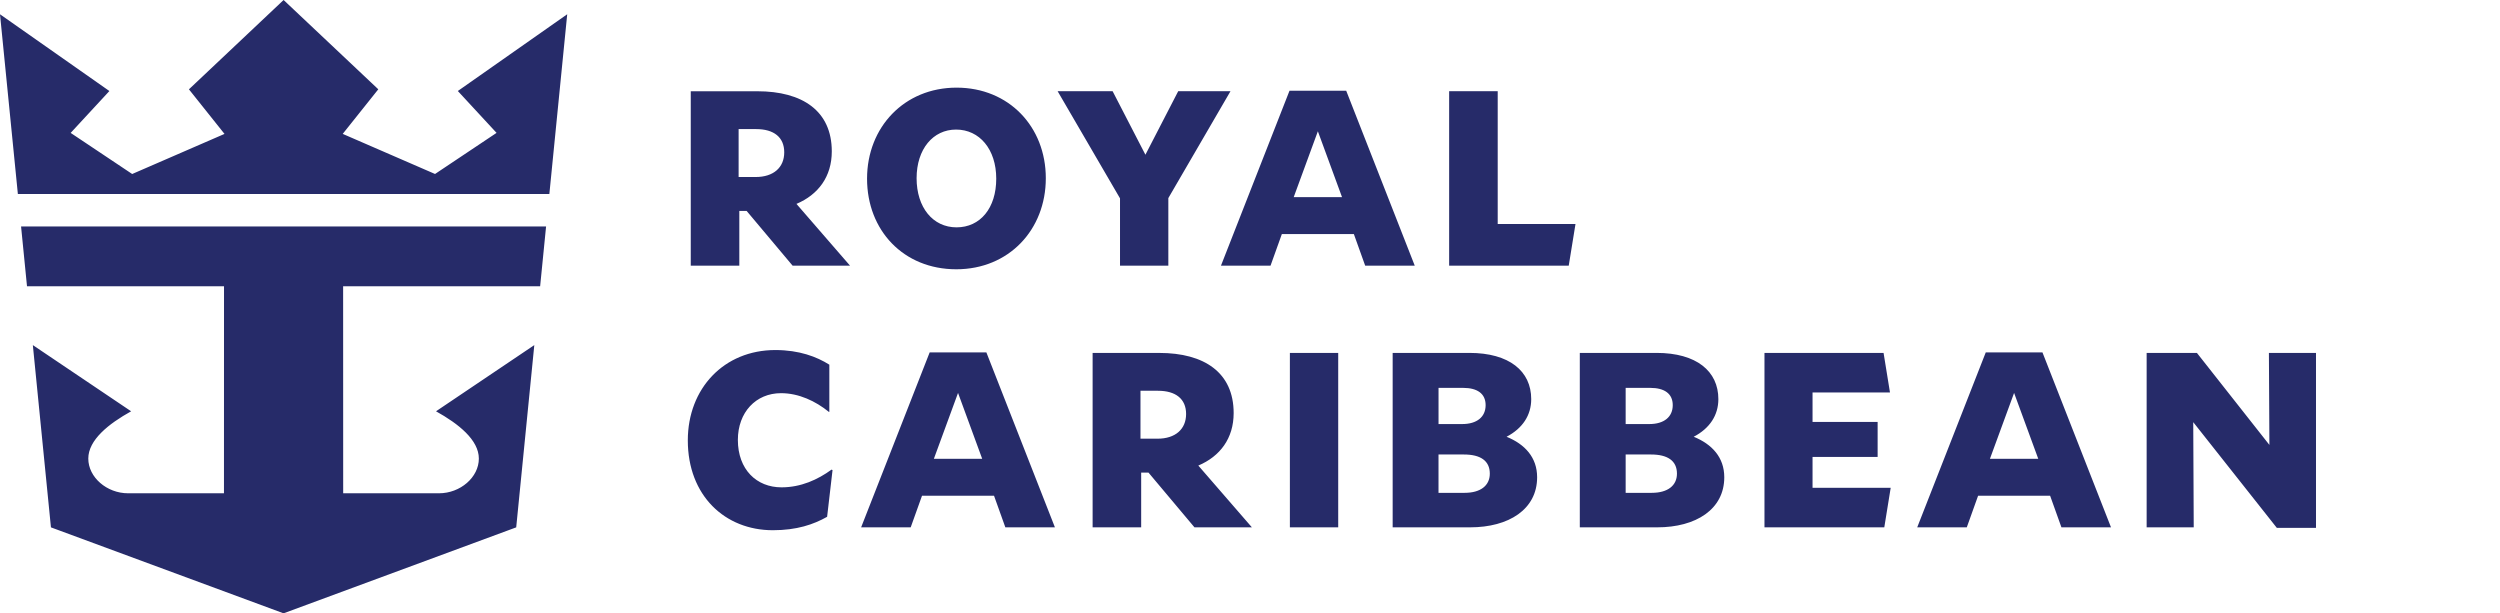 <svg width="1019" height="250" viewBox="0 0 1019 250" fill="none" xmlns="http://www.w3.org/2000/svg">
<g clip-path="url(#clip0_748_552)">
<g clip-path="url(#clip1_748_552)">
<path d="M280.351 179.495C280.351 158.304 295.126 142.677 316.024 142.677C325.768 142.677 332.903 145.408 338.038 148.64V167.877H337.838C332.408 163.479 325.579 160.258 318.339 160.258C308.09 160.258 300.755 168.071 300.755 179.3C300.755 191.409 308.395 198.64 318.539 198.64C326.473 198.64 333.313 195.51 338.943 191.409L339.343 191.604L337.133 210.646C331.609 213.776 324.769 216.118 315.024 216.118C295.525 216.118 280.351 202.056 280.351 179.495ZM525.756 143.843H545.455V214.952H525.756V143.843ZM599.206 214.952H567.648V143.843H598.901C615.18 143.843 624.124 151.268 624.124 162.692C624.124 169.237 620.61 174.606 614.075 178.022C621.515 181.049 626.534 186.418 626.534 194.529C626.534 207.619 614.98 214.942 599.196 214.942L599.206 214.952ZM586.347 172.847H595.997C602.026 172.847 605.541 169.912 605.541 165.136C605.541 160.36 602.026 158.1 596.397 158.1H586.347V172.847ZM596.996 200.88C603.426 200.88 607.246 197.955 607.246 193.066C607.246 187.789 603.426 185.253 596.691 185.253H586.337V200.88H596.986H596.996ZM675.487 214.952H643.929V143.843H675.182C691.461 143.843 700.405 151.268 700.405 162.692C700.405 169.237 696.89 174.606 690.356 178.022C697.795 181.049 702.815 186.418 702.815 194.529C702.815 207.619 691.261 214.942 675.476 214.942L675.487 214.952ZM662.617 172.847H672.267C678.296 172.847 681.811 169.912 681.811 165.136C681.811 160.36 678.296 158.1 672.667 158.1H662.617V172.847ZM673.277 200.88C679.707 200.88 683.526 197.955 683.526 193.066C683.526 187.789 679.707 185.253 672.972 185.253H662.617V200.88H673.266H673.277ZM719.199 143.843H767.741L770.351 159.961H738.793V171.978H765.321V186.234H738.793V198.834H770.646L768.036 214.952H719.199V143.843ZM874.959 143.843H895.458L925.006 181.346L924.806 143.843H944V215.146H928.026L893.964 172.07L894.163 214.952H874.97V143.843H874.959ZM510.277 214.952L488.432 189.763C497.281 186.02 502.837 178.697 502.837 168.368C502.837 151.861 490.883 143.854 472.489 143.854H445.351V214.952H465.144V192.626H468.122L486.874 214.952H510.267H510.277ZM464.86 178.81V159.276H471.995C479.235 159.276 483.454 162.6 483.454 168.746C483.454 174.893 479.129 178.81 471.795 178.81H464.86ZM806.276 202.056L801.657 214.952H781.453L809.391 143.649H832.51L860.448 214.952H840.244L835.624 202.056H806.276ZM830.794 187.012L820.945 160.155L811.096 187.012H830.794ZM375.815 202.056L371.196 214.952H350.992L378.93 143.649H402.049L429.987 214.952H409.783L405.164 202.056H375.815ZM400.344 187.012L390.495 160.155L380.645 187.012H400.344ZM389.79 109.757C368.186 109.757 353.412 93.833 353.412 72.837C353.412 51.841 368.586 35.723 389.895 35.723C411.204 35.723 426.273 51.647 426.273 72.643C426.273 93.639 411.204 109.757 389.79 109.757ZM389.685 52.812C380.34 52.812 373.605 60.728 373.605 72.643C373.605 84.557 380.235 92.667 389.884 92.667C399.534 92.667 406.069 84.854 406.069 72.837C406.069 60.82 399.239 52.812 389.685 52.812ZM476.214 80.753V108.294H456.516V80.845L431.092 37.185H453.506L466.87 63.07L480.234 37.185H501.543L476.214 80.743V80.753ZM590.672 37.185H610.466V91.297H642.171L639.414 108.294H590.672V37.185ZM346.477 108.294L324.632 83.105C333.482 79.362 339.038 72.039 339.038 61.71C339.038 45.203 327.084 37.196 308.69 37.196H281.551V108.294H301.345V85.969H304.323L323.074 108.294H346.467H346.477ZM301.061 72.152V52.618H308.195C315.435 52.618 319.655 55.942 319.655 62.088C319.655 68.235 315.33 72.152 307.995 72.152H301.061ZM522.484 95.398L517.864 108.294H497.66L525.598 36.991H548.717L576.656 108.294H556.452L551.832 95.398H522.484ZM547.013 80.364L537.163 53.508L527.314 80.364H547.013ZM7.282 79.096L0 5.819L44.586 37.104L28.801 54.173L53.877 70.924L91.507 54.582L77.007 36.408L115.594 0L154.192 36.398L139.692 54.572L177.322 70.914L202.398 54.162L186.613 37.093L231.199 5.809L223.917 79.086H7.282V79.096ZM8.587 92.299L11.007 116.691H91.307L91.286 201.064H52.225C43.523 201.064 35.988 194.529 35.988 186.92C35.988 179.311 44.301 172.724 53.446 167.642L13.385 140.663L20.762 214.952L115.584 249.99L210.406 214.952L217.782 140.663L177.721 167.642C186.866 172.724 195.179 179.311 195.179 186.92C195.179 194.529 187.645 201.053 178.942 201.064H139.881L139.86 116.691H220.16L222.581 92.299H8.587Z" fill="#262B69"/>
</g>
</g>
<defs>
<clipPath id="clip0_748_552">
<rect width="1019" height="250" fill="white"/>
</clipPath>
<clipPath id="clip1_748_552">
<rect width="944" height="250" fill="white"/>
</clipPath>
</defs>
</svg>
